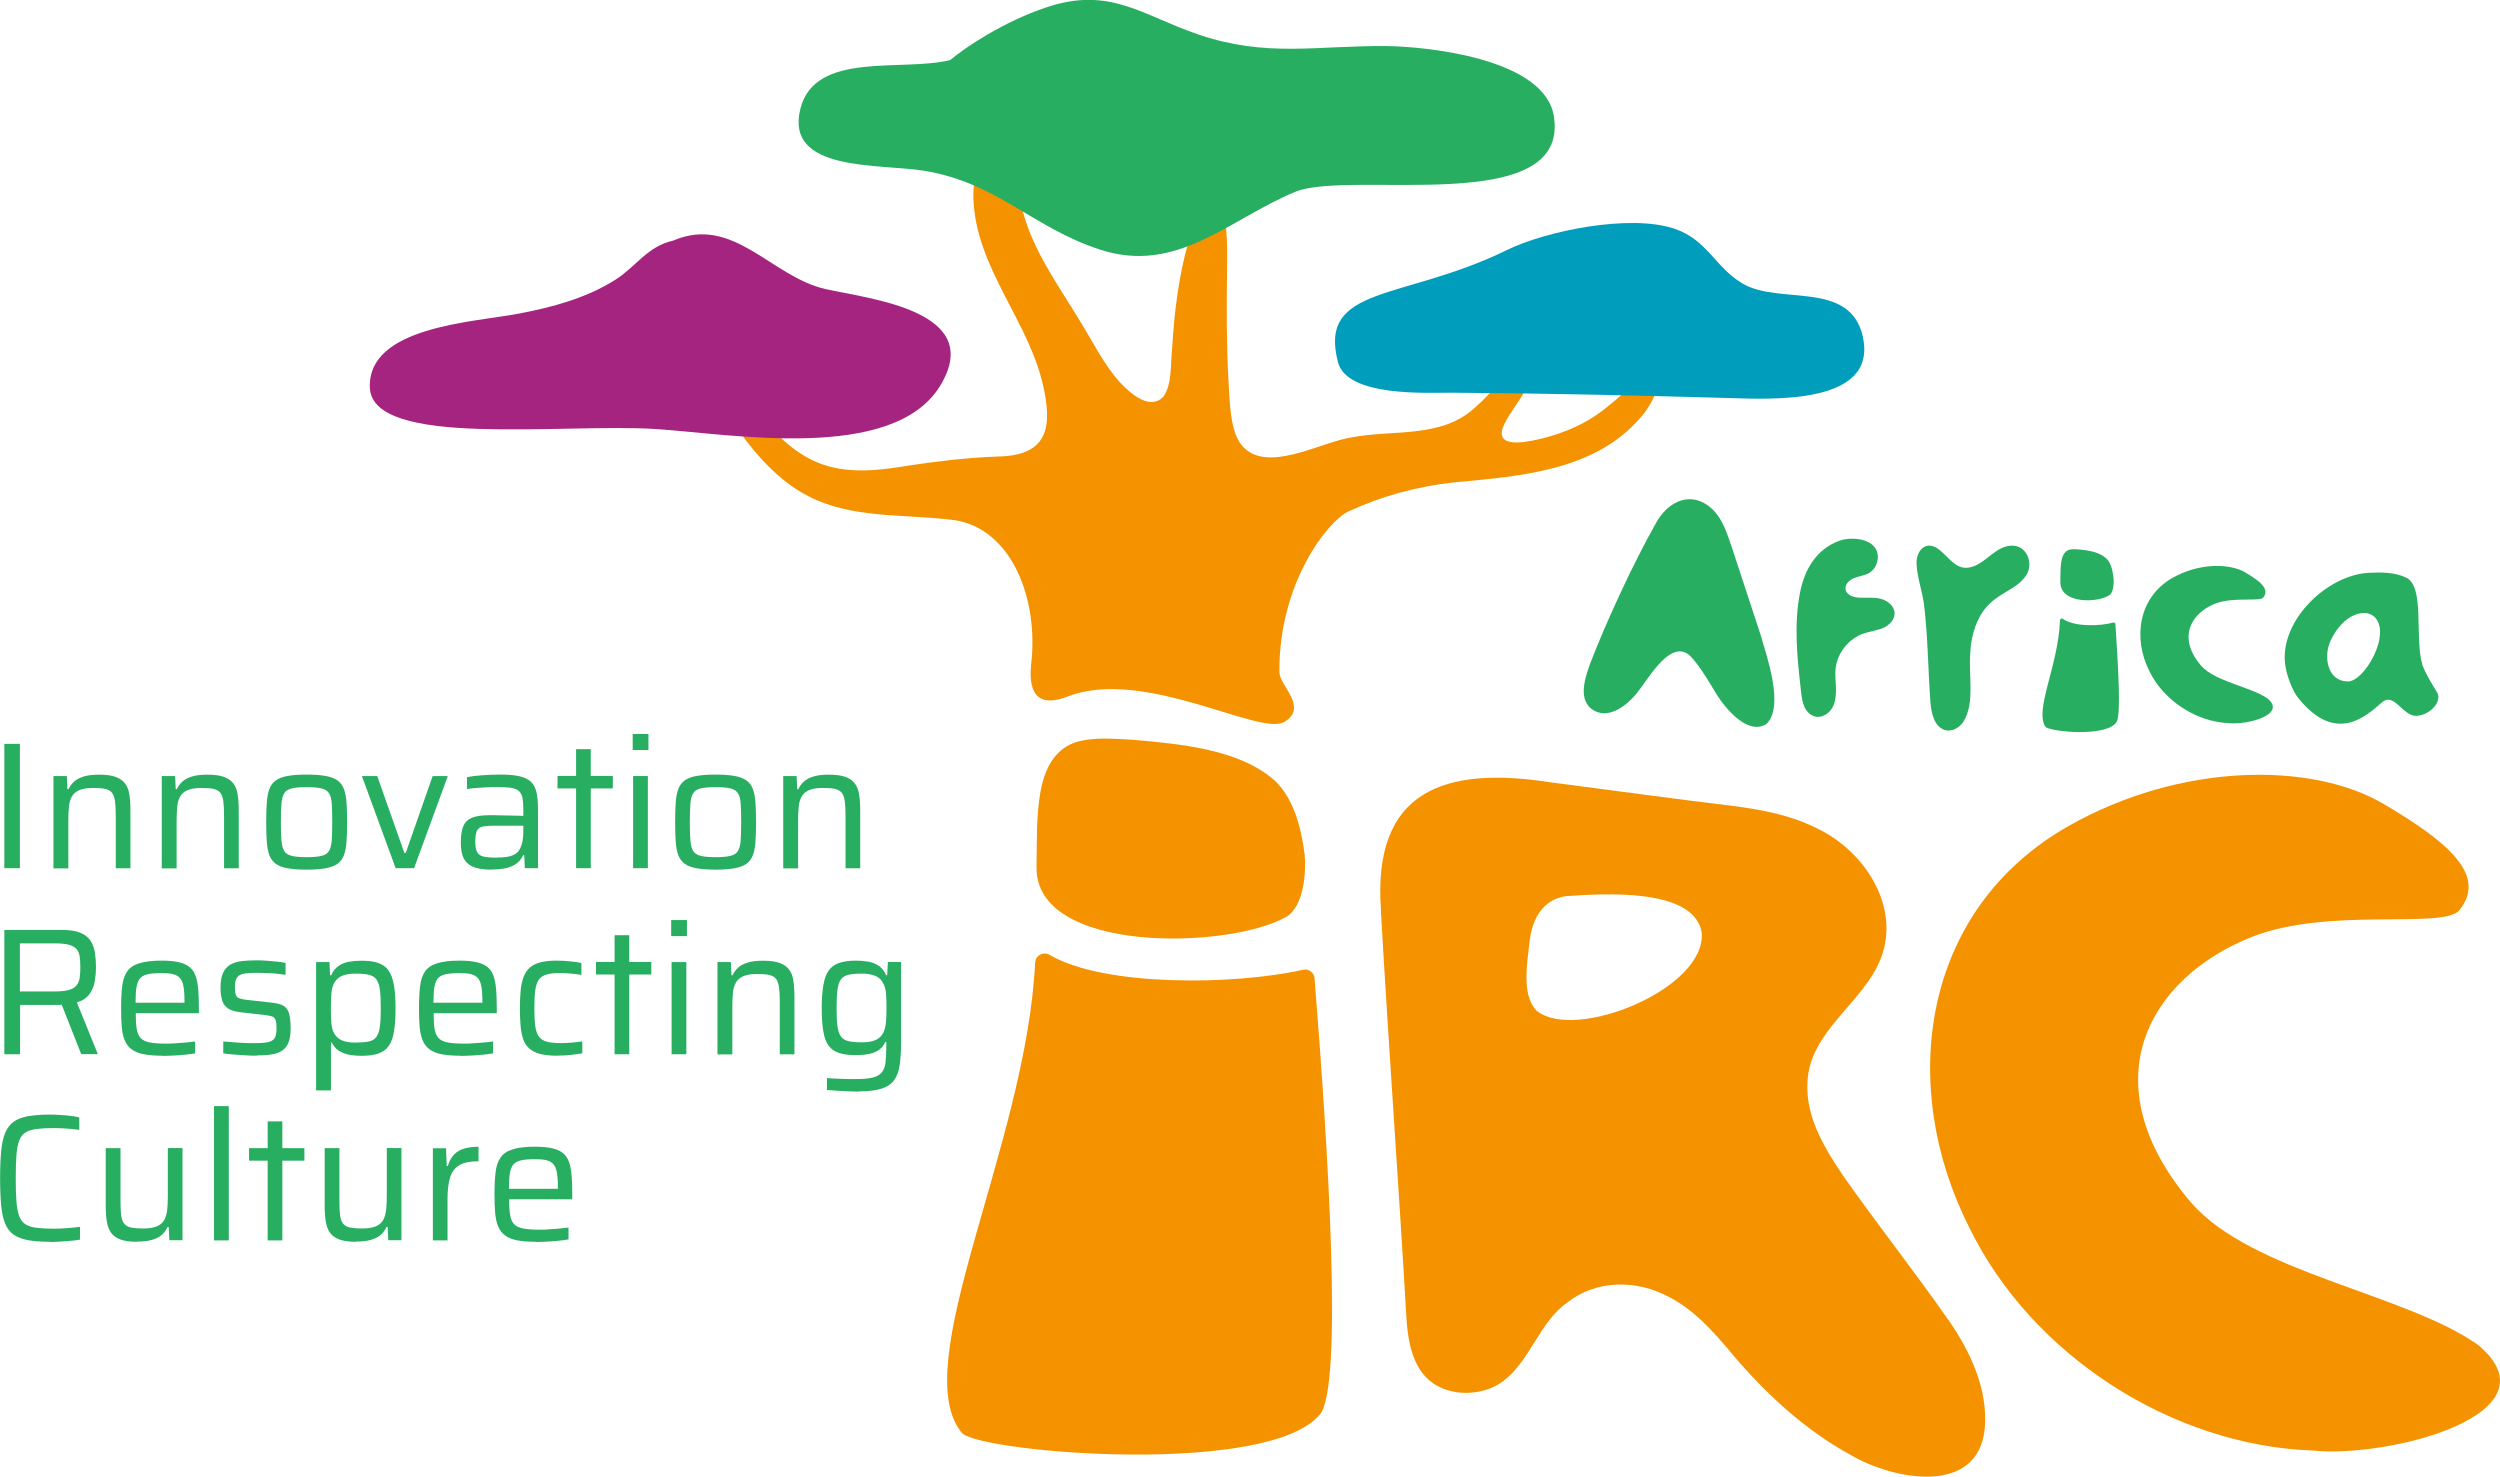 <svg xmlns="http://www.w3.org/2000/svg" id="Layer_2" data-name="Layer 2" viewBox="0 0 253.95 150"><defs><style>      .cls-1 {        fill: #f49200;      }      .cls-1, .cls-2, .cls-3, .cls-4 {        stroke-width: 0px;      }      .cls-2 {        fill: #27ae61;      }      .cls-3 {        fill: #009dbd;      }      .cls-4 {        fill: #a5247f;      }    </style></defs><g id="Layer_1-2" data-name="Layer 1"><g><path class="cls-1" d="M167.36,38.25h-.03c-1.59.76-3.02,2.32-4.47,3.4-1.79,1.39-3.83,2.26-5.97,2.83-1.2.29-4.96,1.28-4.26-.98.6-1.53,1.92-2.89,2.59-4.43.74-1.46.96-3.42-1.31-1.67-1.38,1.05-2.61,2.73-3.97,3.9-3.43,3.29-8.37,2.3-12.69,3.14-3.12.47-8.62,3.76-11.1.81-1.2-1.43-1.23-4.31-1.37-6.73-.2-3.74-.19-7.52-.13-11.25.02-1.88.11-6.14-1.07-6.87-1.3-.49-2.3,2.57-2.71,3.74-1.09,3.41-1.6,7.67-1.8,11.17-.18,1.72,0,3.7-.87,4.95-1.32,1.48-3.3-.22-4.35-1.33-1.7-1.83-2.83-4.21-4.21-6.42-2.14-3.54-4.65-6.96-5.73-10.99-.64-1.81-.58-6.91-2.69-6.83-1.83.67-2.4,3.54-2.34,5.43.21,7.23,5.86,12.63,7.2,19.6.88,4.32-.16,6.61-4.86,6.66-2.94.11-5.98.47-8.9.91-5.28.89-9.07.94-13.04-2.85-1.14-1.03-2.57-2.5-3.73-3.19-2.95-1.62-.26,3,.43,3.75,1.7,2.19,3.75,4.19,6.13,5.4,4.33,2.26,9.6,1.82,14.38,2.38,5.9.53,8.91,7.41,8.31,14.16-.09,1.02-.87,5.58,3.66,3.81,7.73-3.01,19.54,4.09,22.01,2.58,2.47-1.52-.5-3.63-.51-5.07-.07-9.08,4.97-15.39,7.04-16.32,3.36-1.56,6.99-2.53,10.68-2.94,6.7-.62,14.29-1.16,18.92-6.54,1.15-1.14,3.1-5.02.73-4.17Z"></path><path class="cls-4" d="M68.43,24.43c-2.67.57-3.8,2.65-5.94,4-2.95,1.86-6.4,2.79-9.81,3.43-4.69.89-15.34,1.32-15.11,7.51.23,6.18,19.5,3.61,29.03,4.21,7.49.47,24.1,3.47,28.9-4.39,4.67-7.64-7.21-8.83-11.62-9.82-5.54-1.24-9.37-7.55-15.47-4.94Z"></path><path class="cls-2" d="M96.53,6.1c-4.91,1.22-13.72-.95-15.22,4.92-1.67,6.51,8.07,5.58,12.59,6.33,7.44,1.23,10.98,5.77,17.82,8,7.83,2.56,13.06-3.04,19.84-5.86,5.54-2.3,27.96,2.71,26.28-7.7-.94-5.82-12.78-7.07-17.06-7.11-7.07-.06-12.14,1.18-19.06-1.18-5.68-1.93-8.94-4.91-15.38-2.77-4.43,1.47-8.34,4.12-9.8,5.36Z"></path><path class="cls-3" d="M189.23,34.2c-1.32-5.82-8.53-3.15-12.28-5.43-2.78-1.69-3.51-4.4-6.87-5.54-4.52-1.52-13.05.23-16.99,2.16-10.53,5.18-19.26,3.53-17.17,11.42.94,3.54,9.09,3.07,11.46,3.08,9.48.06,18.67.27,28.18.54,4.22.12,15.25.77,13.66-6.23Z"></path><path class="cls-1" d="M130.54,93.21c2.04-1.12,2.12-4.92,1.99-6.37-.36-2.93-1.2-5.78-2.98-7.49l-.03-.03c-3.7-3.31-9.93-3.75-14.37-4.17-1.98-.09-4.11-.34-6.04.3-4.11,1.58-3.73,7.48-3.82,12.61-.14,8.85,19.37,8.37,25.24,5.14Z"></path><path class="cls-1" d="M105.15,97.76c-.88,18.53-13.18,41.05-7.4,47.84,2.22,1.98,31.07,4.4,36.33-1.92,2.37-2.85.82-27.26-.55-44.31-.05-.59-.59-.99-1.17-.86-6.93,1.57-20.21,1.74-25.73-1.51-.63-.37-1.44.03-1.47.76Z"></path><path class="cls-2" d="M214.3,60.43c.41-.29.42-1.26.4-1.63-.07-.75-.24-1.48-.59-1.91h0c-.74-.85-1.98-.97-2.86-1.07-.39-.02-.82-.09-1.2.08-.82.4-.74,1.91-.76,3.22-.03,2.26,3.85,2.14,5.02,1.31Z"></path><path class="cls-2" d="M209.25,63.05c-.17,4.6-2.62,9.09-1.47,10.78.44.49,6.18,1.09,7.22-.48.47-.71.16-5.67-.11-9.9,0-.15-.12-.25-.23-.21-1.38.39-4.02.43-5.12-.38-.13-.09-.29,0-.29.19Z"></path><path class="cls-1" d="M242.17,81.69c-7.35-4.35-20.66-4.22-32,2.19-15.1,8.54-17.4,26.51-10.12,40.83,6.36,13.04,20.69,22.13,34.83,22.63,7.7.81,25.22-3.67,16.86-10.71-7.4-5.24-23-7.35-29.17-14.47-10.39-12.22-4.31-22.84,6.17-26.99,7.82-3.09,19.47-.74,21.08-2.71,2.97-3.65-1.5-7.13-7.65-10.77Z"></path><path class="cls-2" d="M228.15,58.18c-1.71-1.01-4.81-.98-7.45.51-3.51,1.99-4.05,6.17-2.36,9.5,1.48,3.03,4.82,5.15,8.1,5.27,1.79.19,5.87-.85,3.92-2.49-1.72-1.22-5.35-1.71-6.79-3.37-2.42-2.84-1-5.31,1.44-6.28,1.82-.72,4.53-.17,4.9-.63.69-.85-.35-1.66-1.78-2.51Z"></path><path class="cls-1" d="M197.9,134.06c-3.46-4.96-7.16-9.62-10.64-14.58-1.89-2.79-3.84-5.98-3.66-9.45.13-5.29,5.75-8.15,7.48-12.75,2-5.25-1.76-10.94-6.59-13.17-2.64-1.33-5.59-1.87-8.51-2.25-6.19-.74-12.34-1.6-18.54-2.4-10.65-1.65-18.06.78-17.16,13v.2c.77,13.58,1.78,27.33,2.56,40.79.14,2.73.61,6.03,3.27,7.38,1.98,1.04,4.74.83,6.54-.51,2.71-1.96,3.71-5.99,6.5-7.97,2.95-2.37,7.09-2.39,10.39-.6,2.43,1.24,4.3,3.29,6.04,5.34,3.45,4.17,7.64,8.12,12.42,10.71,4.25,2.51,12.91,4.22,13.61-2.67.36-3.97-1.47-7.86-3.7-11.07ZM156.13,102.7l-.1-.1c-1.48-1.56-.89-4.83-.66-6.96.27-2.29,1.32-4.27,3.71-4.61,3.77-.26,12.99-.88,13.78,3.68.5,5.74-12.82,11.1-16.73,7.99Z"></path><path class="cls-2" d="M168.15,53.25c1.29-2.46,3.83-3.55,5.96-1.36.92.99,1.34,2.34,1.77,3.59.99,3,1.98,5.99,2.96,9,.61,2.14,2.46,7.32.58,9.07-1.87,1.17-4.13-1.55-5.03-2.99-.61-.99-2.16-3.71-3.08-4.22-1.94-1.02-3.96,2.79-5.11,4.16-1,1.19-2.68,2.5-4.23,1.71-1.82-1-.95-3.44-.37-4.99,1.6-4.15,4.34-10.05,6.52-13.92l.03-.05Z"></path><path class="cls-2" d="M190.57,55.82c-.6-1.19-2.67-1.29-3.75-.88-2.33.86-3.52,2.91-3.98,5.28-.64,3.3-.27,6.69.11,10.03.06.52.12,1.04.33,1.52s.6.9,1.11,1.02c.66.15,1.36-.27,1.71-.85s.41-1.3.4-1.98-.11-1.37-.04-2.04c.17-1.6,1.33-3.05,2.85-3.57.64-.22,1.33-.29,1.95-.55s1.2-.82,1.19-1.5c0-.72-.69-1.29-1.39-1.47s-1.44-.09-2.16-.12c-.59-.02-1.29-.23-1.42-.8-.11-.52.35-.99.85-1.19s1.04-.24,1.51-.5c.8-.45,1.15-1.57.74-2.39Z"></path><path class="cls-2" d="M204.26,55.43c-1.77.1-2.77,2.21-4.56,2.25-1.25,0-1.96-1.38-2.92-1.99-1.26-.81-2.21.37-2.09,1.71.08,1.33.58,2.68.75,4,.4,3.28.41,6.62.65,9.9.09,1.06.35,2.52,1.48,2.86.71.2,1.43-.2,1.88-.86,1.19-1.91.49-4.8.69-6.92.05-1.38.41-2.93,1.2-4.13,1.29-2,3.42-2.24,4.42-3.73.89-1.19.15-3.2-1.47-3.09h-.04Z"></path><path class="cls-2" d="M.44,88.19v-12.63h1.58v12.63H.44Z"></path><path class="cls-2" d="M5.43,88.19v-9.36h1.36l.06,1.34h.11c.13-.29.32-.55.56-.77.24-.22.56-.39.97-.52s.93-.19,1.57-.19c.7,0,1.25.07,1.67.22s.74.37.96.66c.23.29.38.67.45,1.13.07.46.11,1.01.11,1.64v5.86h-1.49v-5.34c0-.64-.03-1.14-.08-1.51-.06-.37-.16-.65-.32-.84-.16-.19-.39-.31-.7-.38-.31-.06-.71-.09-1.21-.09-.6,0-1.07.08-1.41.23-.34.15-.59.37-.75.66s-.26.64-.29,1.05c-.04.41-.06.88-.06,1.4v4.83h-1.5Z"></path><path class="cls-2" d="M16.43,88.19v-9.36h1.36l.06,1.34h.11c.13-.29.32-.55.56-.77.24-.22.56-.39.97-.52s.93-.19,1.57-.19c.7,0,1.25.07,1.67.22s.74.37.96.66c.23.29.38.67.45,1.13.07.46.11,1.01.11,1.64v5.86h-1.49v-5.34c0-.64-.03-1.14-.08-1.51-.06-.37-.16-.65-.32-.84-.16-.19-.39-.31-.7-.38-.31-.06-.71-.09-1.21-.09-.6,0-1.07.08-1.41.23-.34.15-.59.37-.75.66s-.26.64-.29,1.05c-.04.41-.06.88-.06,1.4v4.83h-1.5Z"></path><path class="cls-2" d="M31.14,88.34c-.77,0-1.41-.05-1.92-.14-.51-.09-.91-.24-1.2-.45s-.51-.5-.65-.86c-.14-.37-.23-.83-.27-1.39-.04-.56-.06-1.22-.06-1.99s.02-1.43.06-1.99c.04-.56.13-1.02.27-1.39.14-.37.36-.65.65-.86s.69-.36,1.2-.45,1.15-.14,1.92-.14,1.42.05,1.93.14.9.24,1.2.45.52.5.66.86c.14.37.23.83.27,1.39.04.56.06,1.22.06,1.99s-.02,1.43-.06,1.99c-.04.56-.13,1.02-.27,1.39-.14.37-.36.65-.66.86s-.7.36-1.2.45c-.5.09-1.14.14-1.93.14ZM31.14,87.07c.66,0,1.17-.04,1.52-.13.36-.09.61-.25.76-.5.15-.24.24-.6.28-1.07.03-.47.05-1.09.05-1.86s-.02-1.39-.05-1.86c-.03-.47-.12-.83-.28-1.07-.15-.24-.41-.41-.76-.49-.36-.09-.86-.13-1.52-.13s-1.15.04-1.51.13c-.36.09-.62.25-.76.49-.15.25-.24.6-.28,1.07-.04.47-.06,1.09-.06,1.86s.02,1.39.06,1.86c.04.47.13.83.28,1.07.15.25.4.41.76.5.36.09.86.13,1.51.13Z"></path><path class="cls-2" d="M40.19,88.19l-3.43-9.36h1.56l2.75,7.8h.15l2.73-7.8h1.54l-3.43,9.36h-1.87Z"></path><path class="cls-2" d="M49.9,88.34c-.69,0-1.26-.08-1.72-.24-.46-.16-.8-.43-1.03-.83-.23-.39-.34-.94-.34-1.65s.08-1.27.25-1.68c.16-.41.46-.7.87-.87.42-.17,1-.26,1.74-.26.12,0,.32,0,.58,0,.26,0,.57.01.91.02s.69.01,1.04.02c.35,0,.67.02.96.03v-.59c0-.55-.03-.98-.1-1.29-.07-.31-.21-.54-.41-.7-.21-.15-.5-.25-.87-.29-.37-.04-.87-.06-1.48-.06-.27,0-.59,0-.95.03-.37.02-.73.04-1.07.07-.35.03-.63.06-.84.1v-1.21c.47-.09.99-.15,1.57-.19.58-.04,1.18-.07,1.81-.07.66,0,1.22.04,1.68.12.46.08.83.2,1.12.38s.5.4.65.68c.15.28.25.62.3,1.03.06.4.08.88.08,1.41v5.89h-1.34l-.06-1.32h-.11c-.2.43-.47.75-.84.96-.36.21-.76.35-1.18.41-.43.06-.84.09-1.23.09ZM50.45,87.11c.35,0,.68-.02.99-.06s.58-.13.81-.25c.23-.12.42-.31.55-.55.13-.26.23-.54.28-.84.06-.3.08-.65.08-1.05v-.48h-3.12c-.48,0-.84.04-1.1.11-.26.07-.43.23-.52.46-.09.23-.14.58-.14,1.05s.06.8.17,1.03c.11.23.32.39.63.47.31.08.77.12,1.37.12Z"></path><path class="cls-2" d="M58.52,88.19v-8.1h-1.89v-1.27h1.89v-2.72h1.49v2.72h2.24v1.27h-2.24v8.1h-1.49Z"></path><path class="cls-2" d="M64.27,76.19v-1.63h1.6v1.63h-1.6ZM64.31,88.19v-9.36h1.5v9.36h-1.5Z"></path><path class="cls-2" d="M72.68,88.34c-.77,0-1.41-.05-1.92-.14-.51-.09-.91-.24-1.2-.45s-.51-.5-.65-.86c-.14-.37-.23-.83-.27-1.39-.04-.56-.06-1.22-.06-1.99s.02-1.43.06-1.99c.04-.56.13-1.02.27-1.39.14-.37.36-.65.65-.86s.69-.36,1.2-.45,1.15-.14,1.92-.14,1.42.05,1.93.14.9.24,1.2.45.52.5.66.86c.14.37.23.83.27,1.39.04.56.06,1.22.06,1.99s-.02,1.43-.06,1.99c-.04.56-.13,1.02-.27,1.39-.14.37-.36.65-.66.86s-.7.36-1.2.45c-.5.09-1.14.14-1.93.14ZM72.68,87.07c.66,0,1.17-.04,1.52-.13.36-.09.61-.25.76-.5.15-.24.24-.6.28-1.07.03-.47.05-1.09.05-1.86s-.02-1.39-.05-1.86c-.03-.47-.12-.83-.28-1.07-.15-.24-.41-.41-.76-.49-.36-.09-.86-.13-1.52-.13s-1.15.04-1.51.13c-.36.09-.62.25-.76.49-.15.25-.24.6-.28,1.07-.04.47-.06,1.09-.06,1.86s.02,1.39.06,1.86c.04.47.13.83.28,1.07.15.25.4.41.76.5.36.09.86.13,1.51.13Z"></path><path class="cls-2" d="M79.56,88.19v-9.36h1.36l.06,1.34h.11c.13-.29.32-.55.56-.77.24-.22.56-.39.97-.52s.93-.19,1.57-.19c.7,0,1.25.07,1.67.22s.74.37.96.66c.23.29.38.67.45,1.13.07.46.11,1.01.11,1.64v5.86h-1.49v-5.34c0-.64-.03-1.14-.08-1.51-.06-.37-.16-.65-.32-.84-.16-.19-.39-.31-.7-.38-.31-.06-.71-.09-1.21-.09-.6,0-1.07.08-1.41.23-.34.15-.59.37-.75.66s-.26.64-.29,1.05c-.04.41-.06.88-.06,1.4v4.83h-1.5Z"></path><path class="cls-2" d="M.44,107.09v-12.63h5.8c.8,0,1.43.09,1.9.28s.82.46,1.05.81c.23.35.38.76.45,1.22.07.47.11.96.11,1.49,0,.45-.04.92-.12,1.4-.08.48-.26.92-.53,1.31-.28.39-.71.68-1.29.86l2.13,5.25h-1.69l-2.09-5.3.44.22c-.09.02-.19.04-.31.06s-.29.02-.49.02h-3.76v5.01H.44ZM2.02,100.71h3.54c.61,0,1.09-.05,1.44-.15.35-.1.61-.25.77-.46.17-.21.27-.46.32-.76.05-.3.07-.66.07-1.07s-.02-.77-.06-1.07c-.04-.3-.14-.55-.29-.75s-.4-.35-.73-.46c-.34-.1-.8-.16-1.39-.16h-3.67v4.88Z"></path><path class="cls-2" d="M16.5,107.24c-.76,0-1.39-.05-1.9-.15-.51-.1-.92-.26-1.22-.49-.31-.23-.54-.53-.7-.9-.16-.37-.26-.83-.31-1.37-.05-.54-.07-1.18-.07-1.91,0-.87.04-1.61.11-2.23.07-.62.24-1.12.5-1.5.26-.39.68-.67,1.24-.84.56-.18,1.32-.27,2.28-.27.72,0,1.31.06,1.77.17.46.11.82.28,1.09.51.27.23.47.54.6.93.13.39.21.84.25,1.38s.06,1.15.06,1.85v.5h-6.41c0,.64.03,1.16.09,1.56.06.4.19.72.38.94.19.22.49.37.9.46.41.09.97.13,1.68.13.29,0,.62,0,.97-.03.35-.02.71-.05,1.06-.08s.67-.07.95-.11v1.21c-.26.05-.57.09-.95.13s-.76.07-1.17.09c-.41.02-.81.04-1.2.04ZM18.74,102.16v-.49c0-.64-.04-1.14-.11-1.51-.07-.37-.2-.65-.38-.84s-.42-.31-.73-.38-.69-.09-1.14-.09c-.59,0-1.05.04-1.4.12-.34.08-.6.22-.77.43s-.29.51-.35.9c-.06.39-.09.91-.09,1.56h5.3l-.35.31Z"></path><path class="cls-2" d="M26.07,107.24c-.36,0-.73-.01-1.14-.04-.4-.03-.8-.05-1.19-.08-.39-.03-.75-.07-1.06-.12v-1.21c.29.03.58.05.85.07s.55.05.82.06.54.03.81.04.54,0,.83,0c.64,0,1.1-.05,1.39-.14.29-.09.48-.25.57-.47.09-.22.14-.51.14-.86,0-.4-.03-.7-.1-.88-.07-.18-.18-.3-.35-.36s-.41-.1-.74-.14l-2.42-.28c-.57-.06-1.01-.19-1.3-.38s-.5-.46-.61-.82c-.11-.36-.17-.8-.17-1.34,0-.61.09-1.1.26-1.47.17-.37.42-.64.73-.83.32-.18.7-.3,1.16-.36.45-.05.96-.08,1.52-.08.32,0,.65.01,1.01.04s.7.06,1.05.09c.34.04.64.08.88.13v1.21c-.32-.05-.64-.09-.96-.12-.32-.03-.65-.05-.99-.06-.34-.01-.68-.02-1.02-.02-.47,0-.86.02-1.19.07s-.58.17-.74.37c-.17.2-.25.52-.25.97,0,.36.03.62.08.8.06.18.17.3.34.37.17.07.41.12.72.16l2.53.28c.5.05.9.14,1.18.28s.5.39.62.74.19.89.19,1.6c0,.59-.07,1.06-.21,1.42-.14.36-.36.64-.65.84-.29.2-.65.33-1.08.39-.43.07-.92.1-1.49.1Z"></path><path class="cls-2" d="M32.11,110.75v-13.02h1.36l.06,1.34h.11c.18-.42.43-.73.75-.95.32-.22.68-.36,1.08-.43.4-.07.82-.1,1.25-.1.67,0,1.23.07,1.68.22.45.15.8.4,1.06.76.26.36.44.85.55,1.48s.17,1.41.17,2.35-.05,1.75-.16,2.38c-.1.63-.28,1.12-.54,1.48-.26.36-.61.61-1.05.76s-1,.23-1.67.23c-.5,0-.95-.04-1.34-.12-.39-.08-.73-.22-1.02-.41s-.52-.47-.69-.81h-.09v4.85h-1.5ZM36.13,105.9c.56,0,1.01-.04,1.35-.11.34-.07.59-.23.76-.47.17-.24.29-.59.35-1.05.06-.46.09-1.08.09-1.86s-.03-1.41-.09-1.87-.18-.81-.35-1.05c-.17-.23-.43-.39-.76-.47-.34-.08-.79-.12-1.35-.12-.62,0-1.12.09-1.48.27-.36.18-.62.46-.78.84-.12.29-.2.64-.22,1.05-.02.4-.04.86-.04,1.36s.01.96.04,1.35c.02.39.09.71.18.96.17.43.44.73.81.91s.86.27,1.49.27Z"></path><path class="cls-2" d="M46.76,107.24c-.76,0-1.39-.05-1.9-.15-.51-.1-.92-.26-1.22-.49-.31-.23-.54-.53-.7-.9-.16-.37-.26-.83-.31-1.37-.05-.54-.07-1.18-.07-1.91,0-.87.04-1.61.11-2.23.07-.62.24-1.12.5-1.5.26-.39.68-.67,1.24-.84.56-.18,1.32-.27,2.28-.27.72,0,1.31.06,1.77.17.46.11.82.28,1.09.51.27.23.47.54.6.93.13.39.21.84.25,1.38s.06,1.15.06,1.85v.5h-6.41c0,.64.03,1.16.09,1.56.06.4.19.72.38.94.19.22.49.37.9.46.41.09.97.13,1.68.13.29,0,.62,0,.97-.03.35-.02.71-.05,1.06-.08s.67-.07.95-.11v1.21c-.26.05-.57.09-.95.13s-.76.07-1.17.09c-.41.02-.81.04-1.2.04ZM49,102.16v-.49c0-.64-.04-1.14-.11-1.51-.07-.37-.2-.65-.38-.84s-.42-.31-.73-.38-.69-.09-1.14-.09c-.59,0-1.05.04-1.4.12-.34.08-.6.22-.77.43s-.29.51-.35.9c-.06.39-.09.91-.09,1.56h5.3l-.35.31Z"></path><path class="cls-2" d="M56.62,107.24c-.71,0-1.29-.06-1.75-.18s-.83-.31-1.1-.55c-.28-.24-.48-.56-.62-.94-.13-.38-.22-.83-.27-1.36-.04-.53-.07-1.13-.07-1.8s.03-1.31.08-1.84c.06-.53.16-.98.31-1.37.15-.39.37-.69.64-.93.28-.23.63-.41,1.07-.52s.99-.17,1.63-.17c.43,0,.88.02,1.35.07.47.04.86.1,1.17.17v1.21c-.28-.05-.63-.09-1.04-.13-.41-.04-.78-.06-1.11-.06-.57,0-1.04.05-1.39.15-.35.1-.61.28-.79.53-.18.26-.3.62-.36,1.08-.06.47-.09,1.07-.09,1.8s.03,1.36.09,1.83c.06.47.19.83.38,1.08.19.25.46.42.81.51.35.09.81.14,1.39.14.34,0,.72-.02,1.12-.05.4-.04.76-.08,1.08-.13v1.21c-.31.06-.7.12-1.17.17-.48.05-.94.07-1.38.07Z"></path><path class="cls-2" d="M62.43,107.09v-8.1h-1.89v-1.27h1.89v-2.72h1.49v2.72h2.24v1.27h-2.24v8.1h-1.49Z"></path><path class="cls-2" d="M68.18,95.09v-1.63h1.6v1.63h-1.6ZM68.22,107.09v-9.36h1.5v9.36h-1.5Z"></path><path class="cls-2" d="M72.88,107.09v-9.36h1.36l.06,1.34h.11c.13-.29.32-.55.56-.77.24-.22.56-.39.97-.52s.93-.19,1.57-.19c.7,0,1.25.07,1.67.22s.74.37.96.66c.23.29.38.67.45,1.13.07.46.11,1.01.11,1.64v5.86h-1.49v-5.34c0-.64-.03-1.14-.08-1.51-.06-.37-.16-.65-.32-.84-.16-.19-.39-.31-.7-.38-.31-.06-.71-.09-1.21-.09-.6,0-1.07.08-1.41.23-.34.15-.59.37-.75.66s-.26.64-.29,1.05c-.04.41-.06.88-.06,1.4v4.83h-1.5Z"></path><path class="cls-2" d="M87.31,110.88c-.39,0-.79,0-1.2-.03-.41-.02-.8-.04-1.17-.06-.37-.02-.68-.05-.94-.07v-1.21c.29.02.62.05.97.06s.71.03,1.06.04.66,0,.94,0c.71,0,1.27-.05,1.67-.15.4-.1.71-.27.92-.51.21-.25.34-.59.39-1.03s.08-1,.08-1.69v-.39h-.09c-.16.34-.38.61-.66.81-.28.2-.62.33-1.01.41s-.84.12-1.34.12c-.69,0-1.25-.07-1.7-.22-.45-.15-.8-.39-1.06-.74s-.44-.84-.54-1.46-.16-1.41-.16-2.35.06-1.74.17-2.37c.11-.62.29-1.11.55-1.47s.61-.61,1.06-.76c.45-.15,1.01-.23,1.7-.23.42,0,.83.03,1.23.1.4.07.77.21,1.09.43s.57.54.74.95h.11l.07-1.34h1.34v8.15c0,.91-.05,1.68-.14,2.31-.09.64-.28,1.15-.56,1.54-.28.39-.7.68-1.27.86-.56.18-1.32.28-2.28.28ZM87.53,105.88c.61,0,1.1-.08,1.45-.25.35-.17.61-.43.77-.78.13-.29.22-.64.25-1.05.03-.4.05-.87.05-1.41s-.01-.97-.04-1.37c-.02-.4-.1-.74-.24-1.02-.16-.39-.42-.67-.79-.84-.37-.17-.85-.26-1.45-.26-.56,0-1.01.04-1.35.12s-.59.24-.76.47c-.17.23-.29.58-.35,1.05-.06.47-.09,1.08-.09,1.85s.03,1.39.09,1.85c.06.47.18.81.35,1.05.17.23.43.39.76.47.34.08.79.12,1.35.12Z"></path><path class="cls-2" d="M5.09,126.14c-.88,0-1.62-.05-2.22-.16s-1.09-.29-1.47-.55c-.38-.26-.67-.64-.87-1.12-.2-.48-.34-1.1-.41-1.86-.07-.76-.11-1.68-.11-2.77s.04-2.01.11-2.76c.07-.75.21-1.37.41-1.85.2-.48.49-.86.87-1.13.38-.27.87-.46,1.47-.56.6-.1,1.34-.16,2.22-.16.34,0,.69.01,1.06.04.36.02.71.05,1.04.09s.62.09.86.15v1.27c-.28-.04-.57-.07-.87-.1-.3-.03-.6-.05-.89-.06-.29-.01-.56-.02-.79-.02-.71,0-1.3.03-1.78.09s-.86.18-1.14.36c-.28.18-.49.45-.63.83s-.24.87-.28,1.49c-.05.62-.07,1.4-.07,2.34s.02,1.72.07,2.34c.05.62.14,1.11.28,1.49.14.37.35.65.63.83.28.18.66.3,1.14.36.48.06,1.07.09,1.78.09.42,0,.87-.02,1.36-.06s.91-.08,1.27-.13v1.3c-.26.05-.56.09-.91.12-.35.03-.71.06-1.07.08-.37.02-.72.04-1.05.04Z"></path><path class="cls-2" d="M13.93,126.14c-.69,0-1.24-.07-1.66-.22-.42-.15-.74-.37-.96-.66-.22-.29-.37-.67-.45-1.13-.08-.46-.12-1.01-.12-1.64v-5.86h1.5v5.34c0,.62.02,1.13.07,1.5.05.38.16.66.32.85.17.19.4.32.71.38.31.06.7.09,1.19.09.61,0,1.09-.08,1.43-.23s.59-.37.74-.66c.15-.29.25-.64.29-1.05.04-.41.06-.88.06-1.4v-4.83h1.49v9.36h-1.34l-.06-1.34h-.13c-.12.29-.3.55-.54.77-.24.22-.57.39-.98.52-.42.13-.94.19-1.58.19Z"></path><path class="cls-2" d="M21.74,126v-13.64h1.5v13.64h-1.5Z"></path><path class="cls-2" d="M27.19,126v-8.1h-1.89v-1.27h1.89v-2.72h1.49v2.72h2.24v1.27h-2.24v8.1h-1.49Z"></path><path class="cls-2" d="M36.17,126.14c-.69,0-1.24-.07-1.66-.22-.42-.15-.74-.37-.96-.66-.22-.29-.37-.67-.45-1.13-.08-.46-.12-1.01-.12-1.64v-5.86h1.5v5.34c0,.62.02,1.13.07,1.5.05.38.16.66.32.85.17.19.4.32.71.38.31.06.7.09,1.19.09.61,0,1.09-.08,1.43-.23s.59-.37.74-.66c.15-.29.25-.64.29-1.05.04-.41.06-.88.06-1.4v-4.83h1.49v9.36h-1.34l-.06-1.34h-.13c-.12.29-.3.55-.54.77-.24.22-.57.39-.98.52-.42.13-.94.19-1.58.19Z"></path><path class="cls-2" d="M43.97,126v-9.36h1.34l.07,1.8h.11c.16-.53.39-.93.68-1.21s.65-.47,1.06-.58.88-.16,1.38-.16v1.47c-.84,0-1.49.13-1.95.4-.45.27-.76.68-.94,1.25-.17.56-.26,1.27-.26,2.13v4.26h-1.5Z"></path><path class="cls-2" d="M54.43,126.14c-.76,0-1.39-.05-1.9-.15-.51-.1-.92-.26-1.22-.49-.31-.23-.54-.53-.7-.9-.16-.37-.26-.83-.31-1.37-.05-.54-.07-1.18-.07-1.91,0-.87.04-1.61.11-2.23.07-.62.24-1.12.5-1.5.26-.39.68-.67,1.24-.84.56-.18,1.32-.27,2.28-.27.72,0,1.31.06,1.77.17.46.11.82.28,1.09.51.27.23.47.54.6.93.13.39.21.84.25,1.38s.06,1.15.06,1.85v.5h-6.41c0,.64.03,1.16.09,1.56.06.4.19.72.38.94.19.22.49.37.9.46.41.09.97.13,1.68.13.29,0,.62,0,.97-.03.35-.02.71-.05,1.06-.08s.67-.07.95-.11v1.21c-.26.05-.57.09-.95.13s-.76.07-1.17.09c-.41.02-.81.04-1.2.04ZM56.67,121.06v-.49c0-.64-.04-1.14-.11-1.51-.07-.37-.2-.65-.38-.84s-.42-.31-.73-.38-.69-.09-1.14-.09c-.59,0-1.05.04-1.4.12-.34.08-.6.22-.77.43s-.29.51-.35.9c-.06.39-.09.91-.09,1.56h5.3l-.35.31Z"></path><path class="cls-2" d="M246.05,67.47c-.78-2.73.26-7.84-1.59-8.77-1.18-.59-2.59-.58-3.9-.51-4.41.28-9.28,5.2-8.37,9.68.15.87.7,2.33,1.24,3,3.84,4.82,6.97,1.83,8.5.5,1.1-.96,1.82.72,2.98,1.24,1.21.54,3.44-1.12,2.59-2.38,0,0-1.2-1.89-1.45-2.75ZM238.42,69.22c-2-.06-2.44-2.53-1.67-4.16,1.23-2.63,3.39-3.27,4.36-2.47,1.97,1.63-.97,6.79-2.69,6.63Z"></path></g></g></svg>